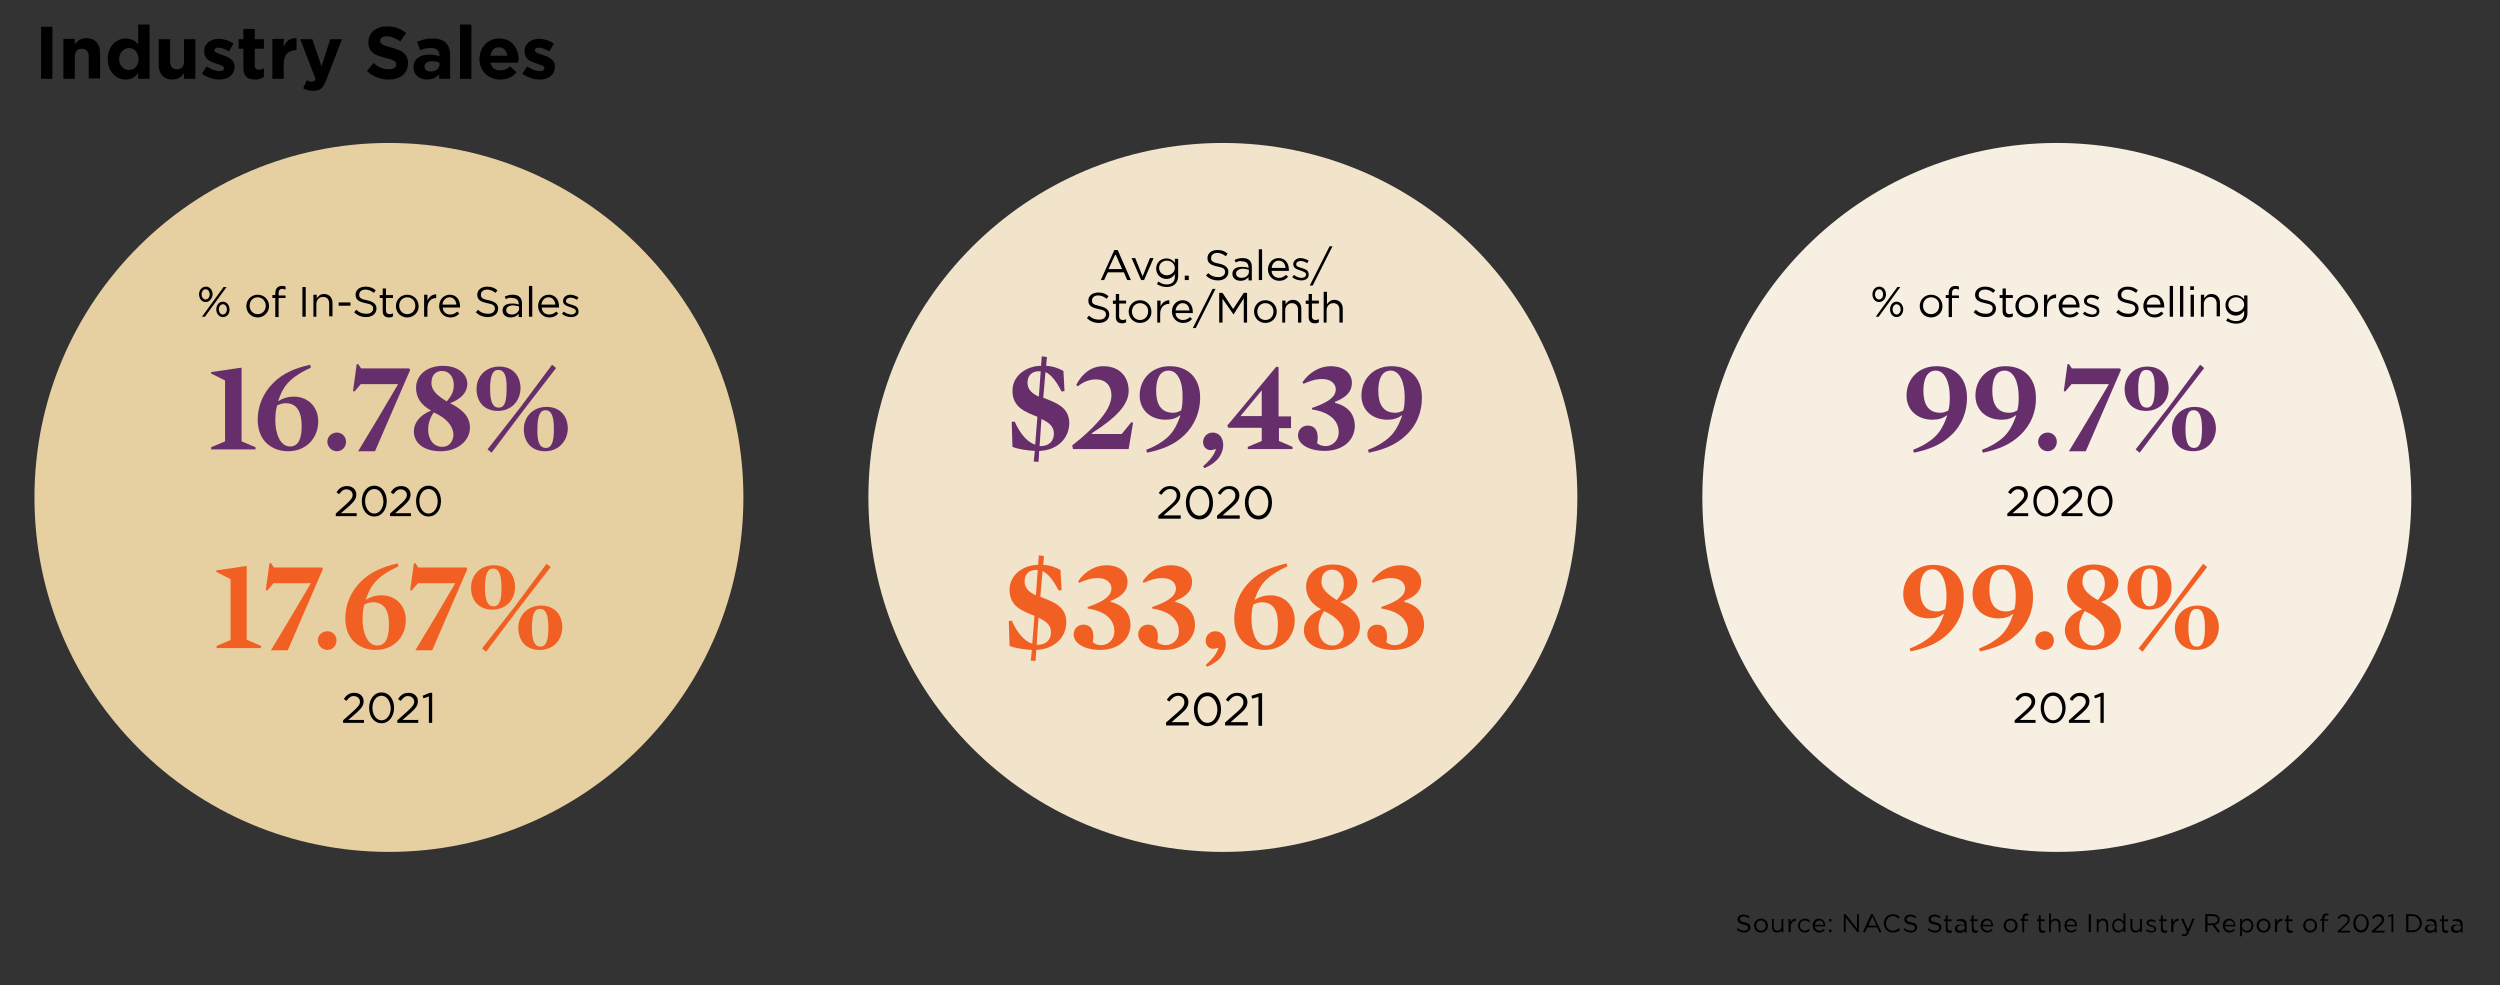 <?xml version="1.0" encoding="utf-8"?>
<!-- Generator: Adobe Illustrator 26.3.1, SVG Export Plug-In . SVG Version: 6.00 Build 0)  -->
<svg version="1.0" id="Layer_1" xmlns="http://www.w3.org/2000/svg" xmlns:xlink="http://www.w3.org/1999/xlink" x="0px" y="0px"
	 viewBox="0 0 682 268.7" enable-background="new 0 0 682 268.7" xml:space="preserve">
<rect x="0" y="0" width="682" height="268.7" fill="#333333" stroke="none"/>
<g>
	<g>
		<defs>
			<rect id="SVGID_1_" x="0.4" y="-0.3" width="681.3" height="279.3"/>
		</defs>
		<clipPath id="SVGID_00000040566208299839477570000009081540554856937384_">
			<use xlink:href="#SVGID_1_"  overflow="visible"/>
		</clipPath>
		<g clip-path="url(#SVGID_00000040566208299839477570000009081540554856937384_)">
			<defs>
				<rect id="SVGID_00000021832239809682096970000015875459173734437049_" x="0.4" y="-0.3" width="681.3" height="279.3"/>
			</defs>
			<clipPath id="SVGID_00000057118462836964353120000002719085150073878423_">
				<use xlink:href="#SVGID_00000021832239809682096970000015875459173734437049_"  overflow="visible"/>
			</clipPath>
			<g clip-path="url(#SVGID_00000057118462836964353120000002719085150073878423_)">
				<g>
					<defs>
						<rect id="SVGID_00000121991176495613099030000004520930764818563736_" x="0.4" y="-0.3" width="276.1" height="33.1"/>
					</defs>
					<clipPath id="SVGID_00000137824175019498909250000006080615146246533305_">
						<use xlink:href="#SVGID_00000121991176495613099030000004520930764818563736_"  overflow="visible"/>
					</clipPath>
					<g clip-path="url(#SVGID_00000137824175019498909250000006080615146246533305_)">
						<path d="M11.2,21.5V7.3h3.1v14.2H11.2z"/>
						<path d="M24.2,21.5v-6c0-1.5-0.7-2.2-1.9-2.2c-1.2,0-1.9,0.7-1.9,2.2v6h-3.1V10.6h3.1v1.5c0.7-0.9,1.6-1.7,3.2-1.7
							c2.3,0,3.7,1.5,3.7,4v7H24.2z"/>
						<path d="M37.7,21.5v-1.6c-0.7,1-1.8,1.8-3.4,1.8c-2.5,0-4.9-2-4.9-5.6v0c0-3.6,2.4-5.6,4.9-5.6c1.6,0,2.7,0.7,3.4,1.6V6.7h3.1
							v14.8H37.7z M37.8,16.1c0-1.8-1.2-3-2.6-3s-2.7,1.2-2.7,3v0c0,1.8,1.2,3,2.7,3S37.8,17.9,37.8,16.1L37.8,16.1z"/>
						<path d="M50.2,21.5V20c-0.7,0.9-1.6,1.7-3.2,1.7c-2.3,0-3.7-1.5-3.7-4v-7h3.1v6c0,1.5,0.7,2.2,1.9,2.2c1.2,0,1.9-0.7,1.9-2.2
							v-6h3.1v10.8H50.2z"/>
						<path d="M59.8,21.7c-1.5,0-3.2-0.5-4.7-1.6l1.3-2c1.2,0.8,2.4,1.3,3.4,1.3c0.9,0,1.3-0.3,1.3-0.8v0c0-0.7-1.1-0.9-2.2-1.3
							c-1.5-0.4-3.2-1.2-3.2-3.3v0c0-2.2,1.8-3.4,4-3.4c1.4,0,2.9,0.5,4,1.3l-1.2,2.1c-1.1-0.6-2.1-1-2.9-1c-0.7,0-1.1,0.3-1.1,0.7
							v0c0,0.6,1,0.9,2.2,1.3c1.5,0.5,3.3,1.2,3.3,3.2v0C63.9,20.6,62.1,21.7,59.8,21.7z"/>
						<path d="M69.6,21.7c-1.9,0-3.2-0.7-3.2-3.3v-5.1h-1.3v-2.6h1.3V7.9h3.1v2.8H72v2.6h-2.5v4.6c0,0.7,0.3,1.1,1,1.1
							c0.6,0,1.1-0.1,1.5-0.4V21C71.3,21.4,70.6,21.7,69.6,21.7z"/>
						<path d="M80.7,13.7c-2,0-3.3,1.2-3.3,3.8v4h-3.1V10.6h3.1v2.2c0.6-1.5,1.6-2.5,3.5-2.4v3.2H80.7z"/>
						<path d="M89,21.8c-0.8,2.2-1.7,3-3.6,3c-1.1,0-1.9-0.3-2.7-0.7l1-2.2c0.4,0.2,0.9,0.4,1.3,0.4c0.5,0,0.8-0.2,1.1-0.7
							l-4.2-10.9h3.3l2.5,7.4l2.4-7.4h3.2L89,21.8z"/>
						<path d="M106.1,21.7c-2.1,0-4.3-0.7-6-2.3l1.8-2.2c1.3,1.1,2.6,1.7,4.2,1.7c1.3,0,2-0.5,2-1.3v0c0-0.8-0.5-1.2-2.9-1.8
							c-2.9-0.7-4.7-1.5-4.7-4.3v0c0-2.6,2.1-4.3,5-4.3c2.1,0,3.8,0.6,5.3,1.8l-1.6,2.3c-1.3-0.9-2.5-1.4-3.7-1.4s-1.8,0.5-1.8,1.2
							v0c0,0.9,0.6,1.2,3.1,1.9c2.9,0.7,4.5,1.8,4.5,4.2v0C111.3,20.1,109.1,21.7,106.1,21.7z"/>
						<path d="M119.8,21.5v-1.2c-0.7,0.8-1.8,1.4-3.3,1.4c-2,0-3.7-1.2-3.7-3.3v0c0-2.4,1.8-3.5,4.4-3.5c1.1,0,1.9,0.2,2.7,0.4v-0.2
							c0-1.3-0.8-2-2.3-2c-1.2,0-2,0.2-3,0.6l-0.8-2.3c1.2-0.5,2.4-0.9,4.2-0.9c3.4,0,4.8,1.7,4.8,4.7v6.3H119.8z M119.9,17.1
							c-0.5-0.2-1.2-0.4-2-0.4c-1.3,0-2.1,0.5-2.1,1.5v0c0,0.8,0.7,1.3,1.7,1.3c1.4,0,2.4-0.8,2.4-1.9V17.1z"/>
						<path d="M125.5,21.5V6.7h3.1v14.8H125.5z"/>
						<path d="M141.3,17.1h-7.5c0.3,1.4,1.3,2.1,2.7,2.1c1,0,1.8-0.3,2.6-1.1l1.8,1.6c-1,1.3-2.5,2-4.4,2c-3.3,0-5.7-2.3-5.7-5.6v0
							c0-3.1,2.2-5.6,5.4-5.6c3.6,0,5.3,2.8,5.3,5.9v0C141.4,16.7,141.3,16.9,141.3,17.1z M136.1,12.9c-1.3,0-2.1,0.9-2.3,2.3h4.6
							C138.2,13.8,137.4,12.9,136.1,12.9z"/>
						<path d="M147.2,21.7c-1.5,0-3.2-0.5-4.7-1.6l1.3-2c1.2,0.8,2.4,1.3,3.4,1.3c0.9,0,1.3-0.3,1.3-0.8v0c0-0.7-1.1-0.9-2.2-1.3
							c-1.5-0.4-3.2-1.2-3.2-3.3v0c0-2.2,1.8-3.4,4-3.4c1.4,0,2.9,0.5,4,1.3l-1.2,2.1c-1.1-0.6-2.1-1-2.9-1c-0.7,0-1.1,0.3-1.1,0.7
							v0c0,0.6,1,0.9,2.2,1.3c1.5,0.5,3.3,1.2,3.3,3.2v0C151.3,20.6,149.5,21.7,147.2,21.7z"/>
					</g>
				</g>
			</g>
			<path clip-path="url(#SVGID_00000057118462836964353120000002719085150073878423_)" fill="#E6CFA0" d="M106.1,232.4
				c53.4,0,96.7-43.3,96.7-96.7S159.5,39,106.1,39S9.4,82.3,9.4,135.7S52.7,232.4,106.1,232.4"/>
		</g>
		<g clip-path="url(#SVGID_00000040566208299839477570000009081540554856937384_)">
			<path d="M94.5,191.2l-0.7-0.5c0.7-1.1,1.5-1.7,2.9-1.7c1.5,0,2.5,1,2.5,2.3c0,1.2-0.6,1.9-2,3.2l-2.2,1.9h4.3v0.8h-5.7v-0.7
				l2.9-2.6c1.2-1.1,1.7-1.7,1.7-2.5c0-0.9-0.8-1.5-1.6-1.5C95.8,189.8,95.2,190.3,94.5,191.2z"/>
			<path d="M104.1,197.3c-2.1,0-3.4-1.9-3.4-4.2c0-2.3,1.3-4.2,3.4-4.2c2.1,0,3.4,1.9,3.4,4.2S106.1,197.3,104.1,197.3z
				 M104.1,189.8c-1.5,0-2.5,1.5-2.5,3.3s1,3.4,2.5,3.4s2.5-1.6,2.5-3.3C106.5,191.4,105.6,189.8,104.1,189.8z"/>
			<path d="M109.3,191.2l-0.7-0.5c0.7-1.1,1.5-1.7,2.9-1.7c1.5,0,2.5,1,2.5,2.3c0,1.2-0.6,1.9-2,3.2l-2.2,1.9h4.3v0.8h-5.7v-0.7
				l2.9-2.6c1.2-1.1,1.7-1.7,1.7-2.5c0-0.9-0.8-1.5-1.6-1.5C110.6,189.8,110,190.3,109.3,191.2z"/>
			<path d="M117.2,189h0.7v8.2h-0.9V190l-1.5,0.5l-0.2-0.7L117.2,189z"/>
		</g>
		<g clip-path="url(#SVGID_00000040566208299839477570000009081540554856937384_)">
			<path fill="#F15F23" d="M71.2,176.2v0.6H59.1v-0.6l3.8-1.6v-16.6L59,156v-0.4l8.2-1.2l0.1,0.1v20L71.2,176.2z"/>
			<path fill="#F15F23" d="M74.7,159l-1.8,2.1l-0.4-0.1l1-7.3l0.4-0.1l0.8,1.2h13.1l0.3,0.4l-9.6,22.2h-4.6l5.3-8.8l5.6-9.5H74.7z"
				/>
			<path fill="#F15F23" d="M89.3,177.3c-1.4,0-2.6-1.2-2.6-2.6c0-1.4,1.2-2.5,2.6-2.5s2.5,1.1,2.5,2.5
				C91.8,176.2,90.7,177.3,89.3,177.3z"/>
			<path fill="#F15F23" d="M102.5,177.3c-4.3,0-8.3-2.7-8.3-8.6c0-3.6,1.4-7.3,4.4-10.2c2.7-2.6,5.9-3.9,9.9-4.8l0.2,0.8
				c-2.2,1-4.1,2.1-5.6,3.5c-1.7,1.6-2.5,3.2-3.3,5.5l0.1,0.1c1.2-0.8,2.6-1.2,4.1-1.2c4.4,0,6.7,3.3,6.7,6.6
				C110.8,173.6,107.5,177.3,102.5,177.3z M101.8,164.3c-0.9,0-1.5,0.2-2.4,0.6c-0.3,0.9-0.5,2.5-0.5,4c0,3.8,1.4,7.2,4,7.2
				c2.3,0,3.2-2.1,3.2-5.5C106.2,167,105.1,164.3,101.8,164.3z"/>
			<path fill="#F15F23" d="M114.1,159l-1.8,2.1l-0.4-0.1l1-7.3l0.4-0.1l0.8,1.2h13.1l0.3,0.4l-9.6,22.2h-4.6l5.3-8.8l5.6-9.5H114.1z
				"/>
			<path fill="#F15F23" d="M134.3,166.3c-3.7,0-5.8-2.5-5.8-6c0-3.3,2.4-6.1,6.2-6.1c3.7,0,5.8,2.5,5.8,6
				C140.5,163.6,138.1,166.3,134.3,166.3z M140.4,165.5l8.7-11.7l1.1,0.9l-8.8,11.4l-8.8,11.7l-1.1-0.9L140.4,165.5z M134.5,155.1
				c-1.5,0-2.2,1.6-2.2,5.2c0,3.6,0.8,5.1,2.3,5.1c1.7,0,2.2-1.6,2.2-5.2C136.8,156.7,136.1,155.1,134.5,155.1z M147.2,177.3
				c-3.7,0-5.8-2.5-5.8-6c0-3.3,2.4-6.1,6.2-6.1c3.7,0,5.8,2.5,5.8,6C153.3,174.6,151,177.3,147.2,177.3z M147.4,176.4
				c1.6,0,2.2-1.6,2.2-5.2c0-3.5-0.7-5.1-2.3-5.1c-1.5,0-2.2,1.6-2.2,5.2C145.1,174.9,145.9,176.4,147.4,176.4z"/>
		</g>
		<g clip-path="url(#SVGID_00000040566208299839477570000009081540554856937384_)">
			<path d="M92.5,134.8l-0.7-0.5c0.7-1.1,1.5-1.7,2.9-1.7c1.5,0,2.5,1,2.5,2.3c0,1.2-0.6,1.9-2,3.2l-2.2,1.9h4.3v0.8h-5.7v-0.7
				l2.9-2.6c1.2-1.1,1.7-1.7,1.7-2.5c0-0.9-0.8-1.5-1.6-1.5C93.8,133.4,93.2,133.9,92.5,134.8z"/>
			<path d="M102.1,140.9c-2.1,0-3.4-1.9-3.4-4.2c0-2.3,1.3-4.2,3.4-4.2c2.1,0,3.4,1.9,3.4,4.2S104.2,140.9,102.1,140.9z
				 M102.1,133.4c-1.5,0-2.5,1.5-2.5,3.3s1,3.4,2.5,3.4s2.5-1.6,2.5-3.3C104.5,134.9,103.6,133.4,102.1,133.4z"/>
			<path d="M107.3,134.8l-0.7-0.5c0.7-1.1,1.5-1.7,2.9-1.7c1.5,0,2.5,1,2.5,2.3c0,1.2-0.6,1.9-2,3.2l-2.2,1.9h4.3v0.8h-5.7v-0.7
				l2.9-2.6c1.2-1.1,1.7-1.7,1.7-2.5c0-0.9-0.8-1.5-1.6-1.5C108.6,133.4,108,133.9,107.3,134.8z"/>
			<path d="M116.9,140.9c-2.1,0-3.4-1.9-3.4-4.2c0-2.3,1.3-4.2,3.4-4.2c2.1,0,3.4,1.9,3.4,4.2S119,140.9,116.9,140.9z M116.9,133.4
				c-1.5,0-2.5,1.5-2.5,3.3s1,3.4,2.5,3.4s2.5-1.6,2.5-3.3C119.4,134.9,118.4,133.4,116.9,133.4z"/>
		</g>
		<g clip-path="url(#SVGID_00000040566208299839477570000009081540554856937384_)">
			<path fill="#662F6C" d="M69.7,122v0.6H57.6V122l3.8-1.6v-16.6l-3.8-1.9v-0.4l8.2-1.2l0.1,0.1v20L69.7,122z"/>
			<path fill="#662F6C" d="M78.6,123.1c-4.3,0-8.3-2.7-8.3-8.6c0-3.6,1.4-7.3,4.4-10.2c2.7-2.6,5.9-3.9,9.9-4.8l0.2,0.8
				c-2.2,1-4.1,2.1-5.6,3.5c-1.7,1.6-2.5,3.2-3.3,5.5l0.1,0.1c1.2-0.8,2.6-1.2,4.1-1.2c4.4,0,6.7,3.3,6.7,6.6
				C86.9,119.4,83.6,123.1,78.6,123.1z M78,110c-0.9,0-1.5,0.2-2.4,0.6c-0.3,0.9-0.5,2.5-0.5,4c0,3.8,1.4,7.2,4,7.2
				c2.3,0,3.2-2.1,3.2-5.5C82.3,112.7,81.2,110,78,110z"/>
			<path fill="#662F6C" d="M91.9,123.1c-1.4,0-2.6-1.2-2.6-2.6c0-1.4,1.2-2.5,2.6-2.5c1.4,0,2.5,1.1,2.5,2.5
				C94.4,122,93.3,123.1,91.9,123.1z"/>
			<path fill="#662F6C" d="M98.5,104.7l-1.8,2.1l-0.4-0.1l1-7.3l0.4-0.1l0.8,1.2h13.1l0.3,0.4l-9.6,22.2h-4.6l5.3-8.8l5.6-9.5H98.5z
				"/>
			<path fill="#662F6C" d="M122.8,110c3.6,1.8,5.4,3.8,5.4,6.7c0,3.3-3.1,6.4-8,6.4c-4.8,0-7.3-2.4-7.3-5.4c0-2.4,1.7-4.5,4.7-5.7
				c-2.7-1.5-4.1-3.5-4.1-6.2c0-3.5,3-6,7.3-6c4.5,0,6.7,2.5,6.7,5C127.4,107,126,108.7,122.8,110z M118.3,112.5
				c-0.9,1.4-1.5,2.9-1.5,4.7c0,2.6,1.4,4.7,3.9,4.7c1.8,0,3-1.5,3-3.4C123.6,116.5,122.2,114.2,118.3,112.5z M121.9,109.5
				c1.3-1.6,1.9-2.7,1.9-4.5c0-2.1-1.2-3.8-3.2-3.8c-1.7,0-2.9,1.1-2.9,3.2C117.6,106.4,119.3,108,121.9,109.5z"/>
			<path fill="#662F6C" d="M135.8,112.1c-3.7,0-5.8-2.5-5.8-6c0-3.3,2.4-6.1,6.2-6.1c3.7,0,5.8,2.5,5.8,6
				C141.9,109.3,139.6,112.1,135.8,112.1z M141.9,111.2l8.7-11.7l1.1,0.9l-8.8,11.4l-8.8,11.7l-1.1-0.9L141.9,111.2z M135.9,100.9
				c-1.5,0-2.2,1.6-2.2,5.2c0,3.6,0.8,5.1,2.3,5.1c1.7,0,2.2-1.6,2.2-5.2C138.3,102.4,137.5,100.9,135.9,100.9z M148.7,123.1
				c-3.7,0-5.8-2.5-5.8-6c0-3.3,2.4-6.1,6.2-6.1c3.7,0,5.8,2.5,5.8,6C154.8,120.3,152.4,123.1,148.7,123.1z M148.9,122.2
				c1.6,0,2.2-1.6,2.2-5.2c0-3.5-0.7-5.1-2.3-5.1c-1.5,0-2.2,1.6-2.2,5.2C146.5,120.7,147.3,122.2,148.9,122.2z"/>
		</g>
		<g clip-path="url(#SVGID_00000040566208299839477570000009081540554856937384_)">
			<path d="M56.1,82.4c-1.1,0-1.8-1-1.8-2.1c0-1.1,0.7-2.1,1.9-2.1c1.1,0,1.8,1,1.8,2.1C57.9,81.4,57.2,82.4,56.1,82.4z M56.1,78.9
				c-0.6,0-1.1,0.6-1.1,1.4c0,0.8,0.5,1.4,1.1,1.4c0.6,0,1.1-0.6,1.1-1.4C57.2,79.5,56.7,78.9,56.1,78.9z M55.9,86.4h-0.8l5.9-8.1
				h0.8L55.9,86.4z M60.8,86.5c-1.1,0-1.8-1-1.8-2.1c0-1.1,0.7-2.1,1.8-2.1s1.8,1,1.8,2.1C62.7,85.5,62,86.5,60.8,86.5z M60.8,83
				c-0.6,0-1.1,0.6-1.1,1.4c0,0.8,0.5,1.4,1.1,1.4c0.6,0,1.1-0.6,1.1-1.4C61.9,83.6,61.4,83,60.8,83z"/>
			<path d="M70.3,86.6c-1.8,0-3.1-1.4-3.1-3.1s1.3-3.1,3.1-3.1c1.8,0,3.1,1.4,3.1,3.1C73.4,85.1,72.1,86.6,70.3,86.6z M70.3,81.1
				c-1.3,0-2.2,1-2.2,2.3c0,1.3,0.9,2.3,2.2,2.3c1.3,0,2.2-1,2.2-2.3C72.5,82.1,71.5,81.1,70.3,81.1z"/>
			<path d="M77.9,80.5v0.8H76v5.2h-0.9v-5.2h-0.8v-0.8h0.8v-0.5c0-1.3,0.7-2,1.8-2c0.4,0,0.7,0,1,0.2v0.8c-0.3-0.1-0.6-0.2-0.9-0.2
				c-0.7,0-1,0.4-1,1.3v0.5H77.9z"/>
			<path d="M83.4,78.3v8.1h-0.9v-8.1H83.4z"/>
			<path d="M86.4,86.4h-0.9v-6h0.9v1c0.4-0.6,1-1.2,2-1.2c1.4,0,2.3,1,2.3,2.4v3.7h-0.9v-3.5c0-1.1-0.6-1.8-1.7-1.8
				c-1,0-1.8,0.8-1.8,1.9V86.4z"/>
			<path d="M92.4,83.4v-0.9h3.2v0.9H92.4z"/>
			<path d="M100.1,81.9c1.8,0.4,2.6,1.1,2.6,2.3c0,1.4-1.2,2.3-2.8,2.3c-1.3,0-2.3-0.4-3.3-1.3l0.6-0.7c0.8,0.8,1.7,1.1,2.8,1.1
				c1.1,0,1.8-0.6,1.8-1.4c0-0.8-0.4-1.2-2.1-1.5c-1.9-0.4-2.7-1-2.7-2.3c0-1.3,1.1-2.2,2.7-2.2c1.2,0,2,0.3,2.8,1l-0.5,0.7
				c-0.8-0.6-1.5-0.9-2.3-0.9c-1.1,0-1.7,0.6-1.7,1.3C97.9,81.1,98.3,81.6,100.1,81.9z"/>
			<path d="M105.3,84.7c0,0.7,0.4,1,1,1c0.3,0,0.6-0.1,0.9-0.2v0.8c-0.3,0.2-0.6,0.3-1.1,0.3c-1,0-1.7-0.5-1.7-1.7v-3.6h-0.8v-0.8
				h0.8v-1.8h0.9v1.8h1.9v0.8h-1.9V84.7z"/>
			<path d="M111.1,86.6c-1.8,0-3.1-1.4-3.1-3.1s1.3-3.1,3.1-3.1c1.8,0,3.1,1.4,3.1,3.1C114.3,85.1,112.9,86.6,111.1,86.6z
				 M111.1,81.1c-1.3,0-2.2,1-2.2,2.3c0,1.3,0.9,2.3,2.2,2.3c1.3,0,2.2-1,2.2-2.3C113.3,82.1,112.4,81.1,111.1,81.1z"/>
			<path d="M116.6,86.4h-0.9v-6h0.9V82c0.4-1,1.3-1.7,2.4-1.7v1H119c-1.3,0-2.4,0.9-2.4,2.7V86.4z"/>
			<path d="M122.8,85.8c0.8,0,1.4-0.3,1.9-0.8l0.6,0.5c-0.6,0.7-1.3,1.1-2.5,1.1c-1.6,0-3-1.3-3-3.1c0-1.7,1.2-3.1,2.9-3.1
				c1.8,0,2.8,1.4,2.8,3.2c0,0.1,0,0.2,0,0.3h-4.7C120.8,85.1,121.7,85.8,122.8,85.8z M124.5,83.1c-0.1-1.1-0.7-2-1.9-2
				c-1,0-1.8,0.9-1.9,2H124.5z"/>
			<path d="M133.3,81.9c1.8,0.4,2.6,1.1,2.6,2.3c0,1.4-1.2,2.3-2.8,2.3c-1.3,0-2.3-0.4-3.3-1.3l0.6-0.7c0.8,0.8,1.7,1.1,2.8,1.1
				c1.1,0,1.8-0.6,1.8-1.4c0-0.8-0.4-1.2-2.1-1.5c-1.9-0.4-2.7-1-2.7-2.3c0-1.3,1.1-2.2,2.7-2.2c1.2,0,2,0.3,2.8,1l-0.5,0.7
				c-0.8-0.6-1.5-0.9-2.3-0.9c-1.1,0-1.7,0.6-1.7,1.3C131.1,81.1,131.5,81.6,133.3,81.9z"/>
			<path d="M138,81.6l-0.3-0.7c0.7-0.3,1.3-0.5,2.2-0.5c1.6,0,2.5,0.8,2.5,2.4v3.7h-0.9v-0.9c-0.4,0.5-1.1,1-2.2,1
				c-1.1,0-2.2-0.6-2.2-1.9c0-1.3,1-1.9,2.6-1.9c0.8,0,1.3,0.1,1.8,0.3v-0.2c0-1.1-0.7-1.6-1.8-1.6C139.1,81.1,138.5,81.3,138,81.6z
				 M138.1,84.6c0,0.8,0.7,1.2,1.5,1.2c1.1,0,2-0.7,2-1.6v-0.6c-0.4-0.1-1-0.3-1.8-0.3C138.7,83.4,138.1,83.9,138.1,84.6z"/>
			<path d="M144.3,86.4V78h0.9v8.4H144.3z"/>
			<path d="M149.8,85.8c0.8,0,1.4-0.3,1.9-0.8l0.6,0.5c-0.6,0.7-1.3,1.1-2.5,1.1c-1.6,0-3-1.3-3-3.1c0-1.7,1.2-3.1,2.9-3.1
				c1.8,0,2.8,1.4,2.8,3.2c0,0.1,0,0.2,0,0.3h-4.7C147.8,85.1,148.7,85.8,149.8,85.8z M151.5,83.1c-0.1-1.1-0.7-2-1.9-2
				c-1,0-1.8,0.9-1.9,2H151.5z"/>
			<path d="M155.8,86.5c-0.9,0-1.8-0.3-2.5-0.9l0.5-0.6c0.6,0.5,1.4,0.8,2.1,0.8c0.7,0,1.2-0.4,1.2-0.9v0c0-0.6-0.7-0.8-1.5-1.1
				c-0.9-0.3-2-0.6-2-1.7v0c0-1,0.9-1.7,2-1.7c0.7,0,1.5,0.3,2.2,0.7l-0.4,0.7c-0.6-0.4-1.2-0.6-1.8-0.6c-0.7,0-1.2,0.4-1.2,0.9v0
				c0,0.6,0.7,0.8,1.5,1c0.9,0.3,1.9,0.6,1.9,1.7v0C158,85.9,157,86.5,155.8,86.5z"/>
		</g>
		<g clip-path="url(#SVGID_00000040566208299839477570000009081540554856937384_)">
			<defs>
				<rect id="SVGID_00000013880103556675049540000001115106965497683085_" x="0.4" y="-0.3" width="681.3" height="279.3"/>
			</defs>
			<clipPath id="SVGID_00000130621738780900112490000008814629655077724293_">
				<use xlink:href="#SVGID_00000013880103556675049540000001115106965497683085_"  overflow="visible"/>
			</clipPath>
			<path clip-path="url(#SVGID_00000130621738780900112490000008814629655077724293_)" fill="#F1E4CB" d="M333.6,232.4
				c53.4,0,96.7-43.3,96.7-96.7S387,39,333.6,39s-96.7,43.3-96.7,96.7S280.2,232.4,333.6,232.4"/>
		</g>
		<g clip-path="url(#SVGID_00000040566208299839477570000009081540554856937384_)">
			<path d="M319,191.4l-0.7-0.5c0.8-1.2,1.6-1.9,3.2-1.9c1.6,0,2.7,1.1,2.7,2.5c0,1.3-0.7,2.1-2.2,3.4l-2.4,2.1h4.7v0.9h-6.2v-0.8
				l3.2-2.8c1.4-1.2,1.8-1.9,1.8-2.8c0-1-0.8-1.7-1.8-1.7C320.4,189.9,319.7,190.4,319,191.4z"/>
			<path d="M329.4,198.1c-2.3,0-3.7-2.1-3.7-4.6c0-2.5,1.5-4.6,3.7-4.6c2.3,0,3.7,2.1,3.7,4.6C333.1,196,331.7,198.1,329.4,198.1z
				 M329.4,189.9c-1.7,0-2.7,1.7-2.7,3.6c0,2,1.1,3.7,2.7,3.7s2.7-1.7,2.7-3.6S331,189.9,329.4,189.9z"/>
			<path d="M335.1,191.4l-0.7-0.5c0.8-1.2,1.6-1.9,3.2-1.9c1.6,0,2.7,1.1,2.7,2.5c0,1.3-0.7,2.1-2.2,3.4l-2.4,2.1h4.7v0.9h-6.2v-0.8
				l3.2-2.8c1.4-1.2,1.8-1.9,1.8-2.8c0-1-0.8-1.7-1.8-1.7C336.5,189.9,335.8,190.4,335.1,191.4z"/>
			<path d="M343.6,189.1h0.7v8.9h-1v-7.9l-1.7,0.5l-0.2-0.8L343.6,189.1z"/>
		</g>
		<g clip-path="url(#SVGID_00000040566208299839477570000009081540554856937384_)">
			<path fill="#F15F23" d="M282.7,177.3l-0.2,3l-1.3-0.1c0,0,0.3-2.9,0.3-2.9c-2.1-0.1-4.7-0.5-6.1-1.1l-0.2-6.8l0.8-0.1
				c1.7,3.8,3.7,5.7,5.6,6.3c0,0,0.6-7.6,0.6-7.6c-3.2-1.3-6.8-2.5-6.8-7.1c0-4.2,3.9-6.8,7.8-6.8l0.2-2.6l1.4,0.2
				c0,0-0.2,2.4-0.2,2.4c1.9,0.1,3.5,0.7,4.7,1.4l0.3,5.5l-0.8,0.1c-1.4-2.7-2.8-4.6-4.4-5.3l-0.6,7c3.2,1.3,7.1,2.4,7.1,7
				C290.8,174.2,287.3,177.1,282.7,177.3z M279.5,158.6c0,1.9,1.3,3,3.1,3.8c0,0,0.5-6.9,0.5-6.9
				C280.9,155.3,279.5,156.5,279.5,158.6z M283.3,168.5l-0.5,7.4c2.6,0.1,3.9-1.4,3.9-3.4C286.7,170.4,285.2,169.4,283.3,168.5z"/>
			<path fill="#F15F23" d="M300.2,177.3c-4.5,0-7.3-1.9-7.3-4.2c0-1.7,1.3-2.7,2.6-2.7c2.6,0,3.1,2.4,2.6,4.8
				c0.6,0.5,1.4,0.8,2.3,0.8c1.9,0,3.6-1.5,3.6-3.8s-1.4-5.3-7.3-6.2v-0.4c5-1.7,6.5-3.3,6.5-5.1c0-1.4-1.2-2.8-3.7-2.8
				c-1.8,0-3.3,0.5-5.1,1.3l-0.3-0.4c1.8-2.7,4.7-4.4,7.7-4.4c3.9,0,5.8,2.2,5.8,4.5c0,2.2-1.2,3.9-4.6,5.2v0.3c4,1,5.4,3.6,5.4,6.3
				C308.3,174.8,304.6,177.3,300.2,177.3z"/>
			<path fill="#F15F23" d="M317.8,177.3c-4.5,0-7.3-1.9-7.3-4.2c0-1.7,1.3-2.7,2.6-2.7c2.6,0,3.1,2.4,2.6,4.8
				c0.6,0.5,1.4,0.8,2.3,0.8c1.9,0,3.6-1.5,3.6-3.8s-1.4-5.3-7.3-6.2v-0.4c5-1.7,6.5-3.3,6.5-5.1c0-1.4-1.2-2.8-3.7-2.8
				c-1.8,0-3.3,0.5-5.1,1.3l-0.3-0.4c1.8-2.7,4.7-4.4,7.7-4.4c3.9,0,5.8,2.2,5.8,4.5c0,2.2-1.2,3.9-4.6,5.2v0.3c4,1,5.4,3.6,5.4,6.3
				C325.9,174.8,322.1,177.3,317.8,177.3z"/>
			<path fill="#F15F23" d="M329.3,181.9l-0.4-0.5c2.3-2,3.1-3.4,3.5-4.6l-0.1-0.1l-0.7,0.2c-0.2,0-0.4,0.1-0.6,0.1
				c-1.2,0-2.1-0.9-2.1-2.2c0-1.4,1.1-2.6,2.6-2.6c1.8,0,2.9,1.4,2.9,3.5C334.3,177.9,333.2,180.2,329.3,181.9z"/>
			<path fill="#F15F23" d="M345,177.3c-4.3,0-8.3-2.7-8.3-8.6c0-3.6,1.4-7.3,4.4-10.2c2.7-2.6,5.9-3.9,9.9-4.8l0.2,0.8
				c-2.2,1-4.1,2.1-5.6,3.5c-1.7,1.6-2.5,3.2-3.3,5.5l0.1,0.1c1.2-0.8,2.6-1.2,4.1-1.2c4.4,0,6.7,3.3,6.7,6.6
				C353.3,173.6,350,177.3,345,177.3z M344.3,164.3c-0.9,0-1.5,0.2-2.4,0.6c-0.3,0.9-0.5,2.5-0.5,4c0,3.8,1.4,7.2,4,7.2
				c2.3,0,3.2-2.1,3.2-5.5C348.7,167,347.6,164.3,344.3,164.3z"/>
			<path fill="#F15F23" d="M365.6,164.2c3.6,1.8,5.4,3.8,5.4,6.7c0,3.3-3.1,6.4-8,6.4c-4.8,0-7.3-2.4-7.3-5.4c0-2.4,1.7-4.5,4.7-5.7
				c-2.7-1.5-4.1-3.5-4.1-6.2c0-3.5,3-6,7.3-6c4.5,0,6.7,2.5,6.7,5C370.2,161.3,368.9,162.9,365.6,164.2z M361.2,166.7
				c-0.9,1.4-1.5,2.9-1.5,4.7c0,2.6,1.4,4.7,3.9,4.7c1.8,0,3-1.5,3-3.4C366.5,170.7,365,168.4,361.2,166.7z M364.7,163.7
				c1.3-1.6,1.9-2.7,1.9-4.5c0-2.1-1.2-3.8-3.2-3.8c-1.7,0-2.9,1.1-2.9,3.2C360.4,160.6,362.2,162.2,364.7,163.7z"/>
			<path fill="#F15F23" d="M380.3,177.3c-4.5,0-7.3-1.9-7.3-4.2c0-1.7,1.3-2.7,2.6-2.7c2.6,0,3.1,2.4,2.6,4.8
				c0.6,0.5,1.4,0.8,2.3,0.8c1.9,0,3.6-1.5,3.6-3.8s-1.4-5.3-7.3-6.2v-0.4c5-1.7,6.5-3.3,6.5-5.1c0-1.4-1.2-2.8-3.7-2.8
				c-1.8,0-3.3,0.5-5.1,1.3l-0.3-0.4c1.8-2.7,4.7-4.4,7.7-4.4c3.9,0,5.8,2.2,5.8,4.5c0,2.2-1.2,3.9-4.6,5.2v0.3c4,1,5.4,3.6,5.4,6.3
				C388.4,174.8,384.7,177.3,380.3,177.3z"/>
		</g>
		<g clip-path="url(#SVGID_00000040566208299839477570000009081540554856937384_)">
			<path d="M316.8,135l-0.7-0.5c0.8-1.2,1.6-1.9,3.2-1.9c1.6,0,2.7,1.1,2.7,2.5c0,1.3-0.7,2.1-2.2,3.4l-2.4,2.1h4.7v0.9H316v-0.8
				l3.2-2.8c1.4-1.2,1.8-1.9,1.8-2.8c0-1-0.8-1.7-1.8-1.7C318.2,133.4,317.6,134,316.8,135z"/>
			<path d="M327.2,141.7c-2.3,0-3.7-2.1-3.7-4.6c0-2.5,1.5-4.6,3.7-4.6c2.3,0,3.7,2.1,3.7,4.6C331,139.6,329.5,141.7,327.2,141.7z
				 M327.2,133.4c-1.7,0-2.7,1.7-2.7,3.6c0,2,1.1,3.7,2.7,3.7s2.7-1.7,2.7-3.6S328.9,133.4,327.2,133.4z"/>
			<path d="M332.9,135l-0.7-0.5c0.8-1.2,1.6-1.9,3.2-1.9c1.6,0,2.7,1.1,2.7,2.5c0,1.3-0.7,2.1-2.2,3.4l-2.4,2.1h4.7v0.9H332v-0.8
				l3.2-2.8c1.4-1.2,1.8-1.9,1.8-2.8c0-1-0.8-1.7-1.8-1.7C334.3,133.4,333.6,134,332.9,135z"/>
			<path d="M343.3,141.7c-2.3,0-3.7-2.1-3.7-4.6c0-2.5,1.5-4.6,3.7-4.6c2.3,0,3.7,2.1,3.7,4.6C347,139.6,345.6,141.7,343.3,141.7z
				 M343.3,133.4c-1.7,0-2.7,1.7-2.7,3.6c0,2,1.1,3.7,2.7,3.7c1.7,0,2.7-1.7,2.7-3.6S345,133.4,343.3,133.4z"/>
		</g>
		<g clip-path="url(#SVGID_00000040566208299839477570000009081540554856937384_)">
			<path fill="#662F6C" d="M283.5,123l-0.2,3l-1.3-0.1c0,0,0.3-2.9,0.3-2.9c-2.1-0.1-4.7-0.5-6.1-1.1l-0.2-6.8l0.8-0.1
				c1.7,3.8,3.7,5.7,5.6,6.3c0,0,0.6-7.6,0.6-7.6c-3.2-1.3-6.8-2.5-6.8-7.1c0-4.2,3.9-6.8,7.8-6.8l0.2-2.6l1.4,0.2
				c0,0-0.2,2.4-0.2,2.4c1.9,0.1,3.5,0.7,4.7,1.4l0.3,5.5l-0.8,0.1c-1.4-2.7-2.8-4.6-4.4-5.3l-0.6,7c3.2,1.3,7.1,2.4,7.1,7
				C291.6,119.9,288.1,122.9,283.5,123z M280.3,104.4c0,1.9,1.3,3,3.1,3.8c0,0,0.5-6.9,0.5-6.9C281.7,101.1,280.3,102.3,280.3,104.4
				z M284.1,114.3l-0.5,7.4c2.6,0.1,3.9-1.4,3.9-3.4C287.5,116.2,286,115.2,284.1,114.3z"/>
			<path fill="#662F6C" d="M299,103.5c-1.9,0-3.5,0.7-5,1.9l-0.4-0.4c1.6-3.1,4.1-5.1,7.4-5.1c4.7,0,6.9,3.2,6.9,6.7
				c0,3.6-3,7.1-10.1,11.6l0.1,0.2h8.1l2.6-3.2l0.5,0.1l-1.2,7.2h-15.2l-0.2-1c3.1-2.4,5.3-4.5,6.9-6.3c2.5-2.7,3.8-5.2,3.8-7.3
				C303.2,105.2,301.6,103.5,299,103.5z"/>
			<path fill="#662F6C" d="M323.1,118.7c-2.7,2.6-5.9,3.9-10.2,4.8l-0.2-0.8c2.6-1,4.5-2.2,5.9-3.5c1.7-1.6,2.6-3.6,3.4-5.8
				l-0.1-0.1c-1,0.8-2.3,1.2-3.9,1.2c-4.1,0-7.1-2.6-7.1-6.6c0-4.4,3.2-8,8.2-8c4.9,0,8.3,3.1,8.3,8.6
				C327.4,112.2,326,115.9,323.1,118.7z M318.8,101.1c-2.3,0-3.4,2.1-3.4,5.5c0,3.6,1.3,6,4.6,6c0.9,0,1.3-0.2,2.2-0.6
				c0.3-0.9,0.4-2.2,0.4-3.7C322.7,104.2,321.3,101.1,318.8,101.1z"/>
			<path fill="#662F6C" d="M328.6,127.7l-0.4-0.5c2.3-2,3.1-3.4,3.5-4.6l-0.1-0.1l-0.7,0.2c-0.2,0-0.4,0.1-0.6,0.1
				c-1.2,0-2.1-0.9-2.1-2.2c0-1.4,1.1-2.6,2.6-2.6c1.8,0,2.9,1.4,2.9,3.5C333.6,123.6,332.5,126,328.6,127.7z"/>
			<path fill="#662F6C" d="M348.9,116.7v3.6l3.7,1.6v0.6h-12.2v-0.6l3.8-1.6v-3.6h-9.1l-0.3-0.6l13.4-16.1l0.6,0.2v13.4h3.4v3.2
				H348.9z M344.2,106.5L344.2,106.5l-5.8,7h5.8V106.5z"/>
			<path fill="#662F6C" d="M361.4,123c-4.5,0-7.3-1.9-7.3-4.2c0-1.7,1.3-2.7,2.6-2.7c2.6,0,3.1,2.4,2.6,4.8c0.6,0.5,1.4,0.8,2.3,0.8
				c1.9,0,3.6-1.5,3.6-3.8s-1.4-5.3-7.3-6.2v-0.4c5-1.7,6.5-3.3,6.5-5.1c0-1.4-1.2-2.8-3.7-2.8c-1.8,0-3.3,0.5-5.1,1.3l-0.3-0.4
				c1.8-2.7,4.7-4.4,7.7-4.4c3.9,0,5.8,2.2,5.8,4.5c0,2.2-1.2,3.9-4.6,5.2v0.3c4,1,5.4,3.6,5.4,6.3C369.5,120.6,365.8,123,361.4,123
				z"/>
			<path fill="#662F6C" d="M383.6,118.7c-2.7,2.6-5.9,3.9-10.2,4.8l-0.2-0.8c2.6-1,4.5-2.2,5.9-3.5c1.7-1.6,2.6-3.6,3.4-5.8
				l-0.1-0.1c-1,0.8-2.3,1.2-3.9,1.2c-4.1,0-7.1-2.6-7.1-6.6c0-4.4,3.2-8,8.2-8c4.9,0,8.3,3.1,8.3,8.6
				C387.9,112.2,386.6,115.9,383.6,118.7z M379.4,101.1c-2.3,0-3.4,2.1-3.4,5.5c0,3.6,1.3,6,4.6,6c0.9,0,1.3-0.2,2.2-0.6
				c0.3-0.9,0.4-2.2,0.4-3.7C383.2,104.2,381.8,101.1,379.4,101.1z"/>
		</g>
		<g clip-path="url(#SVGID_00000040566208299839477570000009081540554856937384_)">
			<path d="M308.5,76.4h-1l-0.9-2.1h-4.4l-1,2.1h-0.9l3.7-8.2h0.9L308.5,76.4z M304.3,69.3l-1.9,4.1h3.7L304.3,69.3z"/>
			<path d="M313.7,70.4h1l-2.6,6h-0.8l-2.6-6h1l2,5L313.7,70.4z"/>
			<path d="M318.3,78.3c-1,0-1.9-0.3-2.7-0.8l0.4-0.7c0.7,0.5,1.4,0.8,2.3,0.8c1.3,0,2.2-0.7,2.2-2.1v-0.7c-0.5,0.7-1.2,1.3-2.3,1.3
				c-1.4,0-2.8-1.1-2.8-2.8c0-1.8,1.4-2.8,2.8-2.8c1.1,0,1.9,0.6,2.3,1.2v-1.1h0.9v4.9C321.3,77.3,320.1,78.3,318.3,78.3z
				 M318.3,71.1c-1.1,0-2.1,0.8-2.1,2c0,1.2,1,2,2.1,2c1.1,0,2.2-0.8,2.2-2C320.5,71.9,319.4,71.1,318.3,71.1z"/>
			<path d="M323.2,76.4v-1.2h1.1v1.2H323.2z"/>
			<path d="M332.5,71.9c1.8,0.4,2.6,1.1,2.6,2.3c0,1.4-1.2,2.3-2.8,2.3c-1.3,0-2.3-0.4-3.3-1.3l0.6-0.7c0.8,0.8,1.7,1.1,2.8,1.1
				c1.1,0,1.8-0.6,1.8-1.4c0-0.8-0.4-1.2-2.1-1.5c-1.9-0.4-2.7-1-2.7-2.3c0-1.3,1.1-2.2,2.7-2.2c1.2,0,2,0.3,2.8,1l-0.5,0.7
				c-0.8-0.6-1.5-0.9-2.3-0.9c-1.1,0-1.7,0.6-1.7,1.3C330.3,71.1,330.7,71.6,332.5,71.9z"/>
			<path d="M337.1,71.6l-0.3-0.7c0.7-0.3,1.3-0.5,2.2-0.5c1.6,0,2.5,0.8,2.5,2.4v3.7h-0.9v-0.9c-0.4,0.5-1.1,1-2.2,1
				c-1.1,0-2.2-0.6-2.2-1.9c0-1.3,1-1.9,2.6-1.9c0.8,0,1.3,0.1,1.8,0.3v-0.2c0-1.1-0.7-1.6-1.8-1.6
				C338.2,71.1,337.7,71.3,337.1,71.6z M337.2,74.6c0,0.8,0.7,1.2,1.5,1.2c1.1,0,2-0.7,2-1.6v-0.6c-0.4-0.1-1-0.3-1.8-0.3
				C337.9,73.4,337.2,73.9,337.2,74.6z"/>
			<path d="M343.4,76.4V68h0.9v8.4H343.4z"/>
			<path d="M348.9,75.8c0.8,0,1.4-0.3,1.9-0.8l0.6,0.5c-0.6,0.7-1.3,1.1-2.5,1.1c-1.6,0-3-1.3-3-3.1c0-1.7,1.2-3.1,2.9-3.1
				c1.8,0,2.8,1.4,2.8,3.2c0,0.1,0,0.2,0,0.3h-4.7C346.9,75.1,347.9,75.8,348.9,75.8z M350.7,73.1c-0.1-1.1-0.7-2-1.9-2
				c-1,0-1.8,0.9-1.9,2H350.7z"/>
			<path d="M355,76.5c-0.9,0-1.8-0.3-2.5-0.9L353,75c0.6,0.5,1.4,0.8,2.1,0.8c0.7,0,1.2-0.4,1.2-0.9v0c0-0.6-0.7-0.8-1.5-1.1
				c-0.9-0.3-2-0.6-2-1.7v0c0-1,0.9-1.7,2-1.7c0.7,0,1.5,0.3,2.2,0.7l-0.4,0.7c-0.6-0.4-1.2-0.6-1.8-0.6c-0.7,0-1.2,0.4-1.2,0.9v0
				c0,0.6,0.7,0.8,1.5,1c0.9,0.3,1.9,0.6,1.9,1.7v0C357.1,75.9,356.2,76.5,355,76.5z"/>
			<path d="M363.5,67.2l-5.4,10.7h-0.8l5.4-10.7H363.5z"/>
		</g>
		<g clip-path="url(#SVGID_00000040566208299839477570000009081540554856937384_)">
			<path d="M300,83.5c1.8,0.4,2.6,1.1,2.6,2.3c0,1.4-1.2,2.3-2.8,2.3c-1.3,0-2.3-0.4-3.3-1.3l0.6-0.7c0.8,0.8,1.7,1.1,2.8,1.1
				c1.1,0,1.8-0.6,1.8-1.4c0-0.8-0.4-1.2-2.1-1.5c-1.9-0.4-2.7-1-2.7-2.3c0-1.3,1.1-2.2,2.7-2.2c1.2,0,2,0.3,2.8,1l-0.5,0.7
				c-0.8-0.6-1.5-0.9-2.3-0.9c-1.1,0-1.7,0.6-1.7,1.3C297.8,82.7,298.2,83.1,300,83.5z"/>
			<path d="M305.3,86.3c0,0.7,0.4,1,1,1c0.3,0,0.6-0.1,0.9-0.2v0.8c-0.3,0.2-0.6,0.3-1.1,0.3c-1,0-1.7-0.5-1.7-1.7v-3.6h-0.8V82h0.8
				v-1.8h0.9V82h1.9v0.8h-1.9V86.3z"/>
			<path d="M311,88.1c-1.8,0-3.1-1.4-3.1-3.1s1.3-3.1,3.1-3.1c1.8,0,3.1,1.4,3.1,3.1C314.2,86.7,312.8,88.1,311,88.1z M311,82.7
				c-1.3,0-2.2,1-2.2,2.3c0,1.3,0.9,2.3,2.2,2.3c1.3,0,2.2-1,2.2-2.3C313.3,83.7,312.3,82.7,311,82.7z"/>
			<path d="M316.6,88h-0.9v-6h0.9v1.6c0.4-1,1.3-1.7,2.4-1.7v1h-0.1c-1.3,0-2.4,0.9-2.4,2.7V88z"/>
			<path d="M322.7,87.3c0.8,0,1.4-0.3,1.9-0.8l0.6,0.5c-0.6,0.7-1.3,1.1-2.5,1.1c-1.6,0-3-1.3-3-3.1c0-1.7,1.2-3.1,2.9-3.1
				c1.8,0,2.8,1.4,2.8,3.2c0,0.1,0,0.2,0,0.3h-4.7C320.7,86.6,321.7,87.3,322.7,87.3z M324.5,84.7c-0.1-1.1-0.7-2-1.9-2
				c-1,0-1.8,0.9-1.9,2H324.5z"/>
			<path d="M331.6,78.8l-5.4,10.7h-0.8l5.4-10.7H331.6z"/>
			<path d="M336.5,85.8L336.5,85.8l-3-4.3V88h-0.9v-8.1h0.9l2.9,4.4l2.9-4.4h0.9V88h-0.9v-6.6L336.5,85.8z"/>
			<path d="M345.2,88.1c-1.8,0-3.1-1.4-3.1-3.1s1.3-3.1,3.1-3.1c1.8,0,3.1,1.4,3.1,3.1C348.3,86.7,347,88.1,345.2,88.1z M345.2,82.7
				c-1.3,0-2.2,1-2.2,2.3c0,1.3,0.9,2.3,2.2,2.3c1.3,0,2.2-1,2.2-2.3C347.4,83.7,346.5,82.7,345.2,82.7z"/>
			<path d="M350.7,88h-0.9v-6h0.9v1c0.4-0.6,1-1.2,2-1.2c1.4,0,2.3,1,2.3,2.4V88h-0.9v-3.5c0-1.1-0.6-1.8-1.7-1.8
				c-1,0-1.8,0.8-1.8,1.9V88z"/>
			<path d="M357.9,86.3c0,0.7,0.4,1,1,1c0.3,0,0.6-0.1,0.9-0.2v0.8c-0.3,0.2-0.6,0.3-1.1,0.3c-1,0-1.7-0.5-1.7-1.7v-3.6h-0.8V82h0.8
				v-1.8h0.9V82h1.9v0.8h-1.9V86.3z"/>
			<path d="M362,88h-0.9v-8.4h0.9V83c0.4-0.6,1-1.2,2-1.2c1.4,0,2.3,1,2.3,2.4V88h-0.9v-3.5c0-1.1-0.6-1.8-1.7-1.8
				c-1,0-1.8,0.8-1.8,1.9V88z"/>
		</g>
		<g clip-path="url(#SVGID_00000040566208299839477570000009081540554856937384_)">
			<defs>
				<rect id="SVGID_00000139279845526065689530000002798873905458879621_" x="0.4" y="-0.3" width="681.3" height="279.3"/>
			</defs>
			<clipPath id="SVGID_00000010312051480359355330000013845311539538617022_">
				<use xlink:href="#SVGID_00000139279845526065689530000002798873905458879621_"  overflow="visible"/>
			</clipPath>
			<path clip-path="url(#SVGID_00000010312051480359355330000013845311539538617022_)" fill="#F6EFE2" d="M561.1,232.4
				c53.4,0,96.7-43.3,96.7-96.7S614.5,39,561.1,39s-96.7,43.3-96.7,96.7S507.7,232.4,561.1,232.4"/>
		</g>
		<g clip-path="url(#SVGID_00000040566208299839477570000009081540554856937384_)">
			<path d="M550.5,191.2l-0.7-0.5c0.7-1.1,1.5-1.7,2.9-1.7c1.5,0,2.5,1,2.5,2.3c0,1.2-0.6,1.9-2,3.2l-2.2,1.9h4.3v0.8h-5.7v-0.7
				l2.9-2.6c1.2-1.1,1.7-1.7,1.7-2.5c0-0.9-0.8-1.5-1.6-1.5C551.8,189.8,551.2,190.3,550.5,191.2z"/>
			<path d="M560.1,197.3c-2.1,0-3.4-1.9-3.4-4.2c0-2.3,1.3-4.2,3.4-4.2c2.1,0,3.4,1.9,3.4,4.2S562.1,197.3,560.1,197.3z
				 M560.1,189.8c-1.5,0-2.5,1.5-2.5,3.3s1,3.4,2.5,3.4c1.5,0,2.5-1.6,2.5-3.3C562.5,191.4,561.6,189.8,560.1,189.8z"/>
			<path d="M565.3,191.2l-0.7-0.5c0.7-1.1,1.5-1.7,2.9-1.7c1.5,0,2.5,1,2.5,2.3c0,1.2-0.6,1.9-2,3.2l-2.2,1.9h4.3v0.8h-5.7v-0.7
				l2.9-2.6c1.2-1.1,1.7-1.7,1.7-2.5c0-0.9-0.8-1.5-1.6-1.5C566.6,189.8,566,190.3,565.3,191.2z"/>
			<path d="M573.2,189h0.7v8.2h-0.9V190l-1.5,0.5l-0.2-0.7L573.2,189z"/>
		</g>
		<g clip-path="url(#SVGID_00000040566208299839477570000009081540554856937384_)">
			<path fill="#F15F23" d="M531.4,172.9c-2.7,2.6-5.9,3.9-10.2,4.8l-0.2-0.8c2.6-1,4.5-2.2,5.9-3.5c1.7-1.6,2.6-3.6,3.4-5.8
				l-0.1-0.1c-1,0.8-2.3,1.2-3.9,1.2c-4.1,0-7.1-2.6-7.1-6.6c0-4.4,3.2-8,8.2-8c4.9,0,8.3,3.1,8.3,8.6
				C535.8,166.4,534.4,170.1,531.4,172.9z M527.2,155.3c-2.3,0-3.4,2.1-3.4,5.5c0,3.6,1.3,6,4.6,6c0.9,0,1.3-0.2,2.2-0.6
				c0.3-0.9,0.4-2.2,0.4-3.7C531,158.5,529.6,155.3,527.2,155.3z"/>
			<path fill="#F15F23" d="M550.3,172.9c-2.7,2.6-5.9,3.9-10.2,4.8l-0.2-0.8c2.6-1,4.5-2.2,5.9-3.5c1.7-1.6,2.6-3.6,3.4-5.8
				l-0.1-0.1c-1,0.8-2.3,1.2-3.9,1.2c-4.1,0-7.1-2.6-7.1-6.6c0-4.4,3.2-8,8.2-8c4.9,0,8.3,3.1,8.3,8.6
				C554.7,166.4,553.3,170.1,550.3,172.9z M546.1,155.3c-2.3,0-3.4,2.1-3.4,5.5c0,3.6,1.3,6,4.6,6c0.9,0,1.3-0.2,2.2-0.6
				c0.3-0.9,0.4-2.2,0.4-3.7C549.9,158.5,548.5,155.3,546.1,155.3z"/>
			<path fill="#F15F23" d="M557.8,177.3c-1.4,0-2.6-1.2-2.6-2.6c0-1.4,1.2-2.5,2.6-2.5c1.4,0,2.5,1.1,2.5,2.5
				C560.3,176.2,559.2,177.3,557.8,177.3z"/>
			<path fill="#F15F23" d="M573.2,164.2c3.6,1.8,5.4,3.8,5.4,6.7c0,3.3-3.1,6.4-8,6.4c-4.8,0-7.3-2.4-7.3-5.4c0-2.4,1.7-4.5,4.7-5.7
				c-2.7-1.5-4.1-3.5-4.1-6.2c0-3.5,3-6,7.3-6c4.5,0,6.7,2.5,6.7,5C577.8,161.3,576.4,162.9,573.2,164.2z M568.7,166.7
				c-0.9,1.4-1.5,2.9-1.5,4.7c0,2.6,1.4,4.7,3.9,4.7c1.8,0,3-1.5,3-3.4C574.1,170.7,572.6,168.4,568.7,166.7z M572.3,163.7
				c1.3-1.6,1.9-2.7,1.9-4.5c0-2.1-1.2-3.8-3.2-3.8c-1.7,0-2.9,1.1-2.9,3.2C568,160.6,569.7,162.3,572.3,163.7z"/>
			<path fill="#F15F23" d="M586.2,166.3c-3.7,0-5.8-2.5-5.8-6c0-3.3,2.4-6.1,6.2-6.1c3.7,0,5.8,2.5,5.8,6
				C592.4,163.6,590,166.3,586.2,166.3z M592.3,165.5l8.7-11.7l1.1,0.9l-8.8,11.4l-8.8,11.7l-1.1-0.9L592.3,165.5z M586.3,155.1
				c-1.5,0-2.2,1.6-2.2,5.2c0,3.6,0.8,5.1,2.3,5.1c1.7,0,2.2-1.6,2.2-5.2C588.7,156.7,588,155.1,586.3,155.1z M599.1,177.3
				c-3.7,0-5.8-2.5-5.8-6c0-3.3,2.4-6.1,6.2-6.1c3.7,0,5.8,2.5,5.8,6C605.2,174.6,602.9,177.3,599.1,177.3z M599.3,176.4
				c1.6,0,2.2-1.6,2.2-5.2c0-3.5-0.7-5.1-2.3-5.1c-1.5,0-2.2,1.6-2.2,5.2C597,174.9,597.7,176.4,599.3,176.4z"/>
		</g>
		<g clip-path="url(#SVGID_00000040566208299839477570000009081540554856937384_)">
			<path d="M548.5,134.8l-0.7-0.5c0.7-1.1,1.5-1.7,2.9-1.7c1.5,0,2.5,1,2.5,2.3c0,1.2-0.6,1.9-2,3.2l-2.2,1.9h4.3v0.8h-5.7v-0.7
				l2.9-2.6c1.2-1.1,1.7-1.7,1.7-2.5c0-0.9-0.8-1.5-1.6-1.5C549.8,133.4,549.2,133.9,548.5,134.8z"/>
			<path d="M558.1,140.9c-2.1,0-3.4-1.9-3.4-4.2c0-2.3,1.3-4.2,3.4-4.2c2.1,0,3.4,1.9,3.4,4.2S560.1,140.9,558.1,140.9z
				 M558.1,133.4c-1.5,0-2.5,1.5-2.5,3.3s1,3.4,2.5,3.4c1.5,0,2.5-1.6,2.5-3.3C560.5,134.9,559.6,133.4,558.1,133.4z"/>
			<path d="M563.3,134.8l-0.7-0.5c0.7-1.1,1.5-1.7,2.9-1.7c1.5,0,2.5,1,2.5,2.3c0,1.2-0.6,1.9-2,3.2l-2.2,1.9h4.3v0.8h-5.7v-0.7
				l2.9-2.6c1.2-1.1,1.7-1.7,1.7-2.5c0-0.9-0.8-1.5-1.6-1.5C564.6,133.4,564,133.9,563.3,134.8z"/>
			<path d="M572.9,140.9c-2.1,0-3.4-1.9-3.4-4.2c0-2.3,1.3-4.2,3.4-4.2c2.1,0,3.4,1.9,3.4,4.2S575,140.9,572.9,140.9z M572.9,133.4
				c-1.5,0-2.5,1.5-2.5,3.3s1,3.4,2.5,3.4c1.5,0,2.5-1.6,2.5-3.3C575.3,134.9,574.4,133.4,572.9,133.4z"/>
		</g>
		<g clip-path="url(#SVGID_00000040566208299839477570000009081540554856937384_)">
			<path fill="#662F6C" d="M532.3,118.7c-2.7,2.6-5.9,3.9-10.2,4.8l-0.2-0.8c2.6-1,4.5-2.2,5.9-3.5c1.7-1.6,2.6-3.6,3.4-5.8
				l-0.1-0.1c-1,0.8-2.3,1.2-3.9,1.2c-4.1,0-7.1-2.6-7.1-6.6c0-4.4,3.2-8,8.2-8c4.9,0,8.3,3.1,8.3,8.6
				C536.6,112.2,535.3,115.9,532.3,118.7z M528.1,101.1c-2.3,0-3.4,2.1-3.4,5.5c0,3.6,1.3,6,4.6,6c0.9,0,1.3-0.2,2.2-0.6
				c0.3-0.9,0.4-2.2,0.4-3.7C531.9,104.2,530.5,101.1,528.1,101.1z"/>
			<path fill="#662F6C" d="M551.1,118.7c-2.7,2.6-5.9,3.9-10.2,4.8l-0.2-0.8c2.6-1,4.5-2.2,5.9-3.5c1.7-1.6,2.6-3.6,3.4-5.8
				l-0.1-0.1c-1,0.8-2.3,1.2-3.9,1.2c-4.1,0-7.1-2.6-7.1-6.6c0-4.4,3.2-8,8.2-8c4.9,0,8.3,3.1,8.3,8.6
				C555.5,112.2,554.1,115.9,551.1,118.7z M546.9,101.1c-2.3,0-3.4,2.1-3.4,5.5c0,3.6,1.3,6,4.6,6c0.9,0,1.3-0.2,2.2-0.6
				c0.3-0.9,0.4-2.2,0.4-3.7C550.7,104.2,549.3,101.1,546.9,101.1z"/>
			<path fill="#662F6C" d="M558.6,123.1c-1.4,0-2.6-1.2-2.6-2.6c0-1.4,1.2-2.5,2.6-2.5c1.4,0,2.5,1.1,2.5,2.5
				C561.1,122,560,123.1,558.6,123.1z"/>
			<path fill="#662F6C" d="M565.2,104.7l-1.8,2.1l-0.4-0.1l1-7.3l0.4-0.1l0.8,1.2h13.1l0.3,0.4l-9.6,22.2h-4.6l5.3-8.8l5.6-9.5
				H565.2z"/>
			<path fill="#662F6C" d="M585.4,112.1c-3.7,0-5.8-2.5-5.8-6c0-3.3,2.4-6.1,6.2-6.1c3.7,0,5.8,2.5,5.8,6
				C591.6,109.3,589.2,112.1,585.4,112.1z M591.5,111.2l8.7-11.7l1.1,0.9l-8.8,11.4l-8.8,11.7l-1.1-0.9L591.5,111.2z M585.5,100.9
				c-1.5,0-2.2,1.6-2.2,5.2c0,3.6,0.8,5.1,2.3,5.1c1.7,0,2.2-1.6,2.2-5.2C587.9,102.4,587.2,100.9,585.5,100.9z M598.3,123.1
				c-3.7,0-5.8-2.5-5.8-6c0-3.3,2.4-6.1,6.2-6.1c3.7,0,5.8,2.5,5.8,6C604.4,120.3,602.1,123.1,598.3,123.1z M598.5,122.2
				c1.6,0,2.2-1.6,2.2-5.2c0-3.5-0.7-5.1-2.3-5.1c-1.5,0-2.2,1.6-2.2,5.2C596.2,120.7,597,122.2,598.5,122.2z"/>
		</g>
		<g clip-path="url(#SVGID_00000040566208299839477570000009081540554856937384_)">
			<path d="M512.6,82.4c-1.1,0-1.8-1-1.8-2.1c0-1.1,0.7-2.1,1.9-2.1c1.1,0,1.8,1,1.8,2.1C514.5,81.4,513.7,82.4,512.6,82.4z
				 M512.6,78.9c-0.6,0-1.1,0.6-1.1,1.4c0,0.8,0.5,1.4,1.1,1.4c0.6,0,1.1-0.6,1.1-1.4C513.7,79.5,513.2,78.9,512.6,78.9z
				 M512.5,86.4h-0.8l5.9-8.1h0.8L512.5,86.4z M517.4,86.5c-1.1,0-1.8-1-1.8-2.1c0-1.1,0.7-2.1,1.8-2.1c1.1,0,1.8,1,1.8,2.1
				C519.2,85.5,518.5,86.5,517.4,86.5z M517.4,83c-0.6,0-1.1,0.6-1.1,1.4c0,0.8,0.5,1.4,1.1,1.4c0.6,0,1.1-0.6,1.1-1.4
				C518.5,83.6,518,83,517.4,83z"/>
			<path d="M526.8,86.6c-1.8,0-3.1-1.4-3.1-3.1s1.3-3.1,3.1-3.1c1.8,0,3.1,1.4,3.1,3.1C530,85.1,528.6,86.6,526.8,86.6z M526.8,81.1
				c-1.3,0-2.2,1-2.2,2.3c0,1.3,0.9,2.3,2.2,2.3c1.3,0,2.2-1,2.2-2.3C529.1,82.1,528.1,81.1,526.8,81.1z"/>
			<path d="M534.4,80.5v0.8h-1.9v5.2h-0.9v-5.2h-0.8v-0.8h0.8v-0.5c0-1.3,0.7-2,1.8-2c0.4,0,0.7,0,1,0.2v0.8
				c-0.3-0.1-0.6-0.2-0.9-0.2c-0.7,0-1,0.4-1,1.3v0.5H534.4z"/>
			<path d="M541.9,81.9c1.8,0.4,2.6,1.1,2.6,2.3c0,1.4-1.2,2.3-2.8,2.3c-1.3,0-2.3-0.4-3.3-1.3l0.6-0.7c0.8,0.8,1.7,1.1,2.8,1.1
				c1.1,0,1.8-0.6,1.8-1.4c0-0.8-0.4-1.2-2.1-1.5c-1.9-0.4-2.7-1-2.7-2.3c0-1.3,1.1-2.2,2.7-2.2c1.2,0,2,0.3,2.8,1l-0.5,0.7
				c-0.8-0.6-1.5-0.9-2.3-0.9c-1.1,0-1.7,0.6-1.7,1.3C539.7,81.1,540.1,81.6,541.9,81.9z"/>
			<path d="M547.2,84.7c0,0.7,0.4,1,1,1c0.3,0,0.6-0.1,0.9-0.2v0.8c-0.3,0.2-0.6,0.3-1.1,0.3c-1,0-1.7-0.5-1.7-1.7v-3.6h-0.8v-0.8
				h0.8v-1.8h0.9v1.8h1.9v0.8h-1.9V84.7z"/>
			<path d="M552.9,86.6c-1.8,0-3.1-1.4-3.1-3.1s1.3-3.1,3.1-3.1c1.8,0,3.1,1.4,3.1,3.1C556.1,85.1,554.7,86.6,552.9,86.6z
				 M552.9,81.1c-1.3,0-2.2,1-2.2,2.3c0,1.3,0.9,2.3,2.2,2.3c1.3,0,2.2-1,2.2-2.3C555.2,82.1,554.2,81.1,552.9,81.1z"/>
			<path d="M558.5,86.4h-0.9v-6h0.9V82c0.4-1,1.3-1.7,2.4-1.7v1h-0.1c-1.3,0-2.4,0.9-2.4,2.7V86.4z"/>
			<path d="M564.6,85.8c0.8,0,1.4-0.3,1.9-0.8l0.6,0.5c-0.6,0.7-1.3,1.1-2.5,1.1c-1.6,0-3-1.3-3-3.1c0-1.7,1.2-3.1,2.9-3.1
				c1.8,0,2.8,1.4,2.8,3.2c0,0.1,0,0.2,0,0.3h-4.7C562.6,85.1,563.6,85.8,564.6,85.8z M566.4,83.1c-0.1-1.1-0.7-2-1.9-2
				c-1,0-1.8,0.9-1.9,2H566.4z"/>
			<path d="M570.7,86.5c-0.9,0-1.8-0.3-2.5-0.9l0.5-0.6c0.6,0.5,1.4,0.8,2.1,0.8c0.7,0,1.2-0.4,1.2-0.9v0c0-0.6-0.7-0.8-1.5-1.1
				c-0.9-0.3-2-0.6-2-1.7v0c0-1,0.9-1.7,2-1.7c0.7,0,1.5,0.3,2.2,0.7l-0.4,0.7c-0.6-0.4-1.2-0.6-1.8-0.6c-0.7,0-1.2,0.4-1.2,0.9v0
				c0,0.6,0.7,0.8,1.5,1c0.9,0.3,1.9,0.6,1.9,1.7v0C572.8,85.9,571.9,86.5,570.7,86.5z"/>
			<path d="M580.8,81.9c1.8,0.4,2.6,1.1,2.6,2.3c0,1.4-1.2,2.3-2.8,2.3c-1.3,0-2.3-0.4-3.3-1.3l0.6-0.7c0.8,0.8,1.7,1.1,2.8,1.1
				c1.1,0,1.8-0.6,1.8-1.4c0-0.8-0.4-1.2-2.1-1.5c-1.9-0.4-2.7-1-2.7-2.3c0-1.3,1.1-2.2,2.7-2.2c1.2,0,2,0.3,2.8,1l-0.5,0.7
				c-0.8-0.6-1.5-0.9-2.3-0.9c-1.1,0-1.7,0.6-1.7,1.3C578.6,81.1,579,81.6,580.8,81.9z"/>
			<path d="M587.7,85.8c0.8,0,1.4-0.3,1.9-0.8l0.6,0.5c-0.6,0.7-1.3,1.1-2.5,1.1c-1.6,0-3-1.3-3-3.1c0-1.7,1.2-3.1,2.9-3.1
				c1.8,0,2.8,1.4,2.8,3.2c0,0.1,0,0.2,0,0.3h-4.7C585.7,85.1,586.6,85.8,587.7,85.8z M589.4,83.1c-0.1-1.1-0.7-2-1.9-2
				c-1,0-1.8,0.9-1.9,2H589.4z"/>
			<path d="M591.9,86.4V78h0.9v8.4H591.9z"/>
			<path d="M594.7,86.4V78h0.9v8.4H594.7z"/>
			<path d="M597.5,79.1v-1h1v1H597.5z M597.6,86.4v-6h0.9v6H597.6z"/>
			<path d="M601.3,86.4h-0.9v-6h0.9v1c0.4-0.6,1-1.2,2-1.2c1.4,0,2.3,1,2.3,2.4v3.7h-0.9v-3.5c0-1.1-0.6-1.8-1.7-1.8
				c-1,0-1.8,0.8-1.8,1.9V86.4z"/>
			<path d="M610,88.3c-1,0-1.9-0.3-2.7-0.8l0.4-0.7c0.7,0.5,1.4,0.8,2.3,0.8c1.3,0,2.2-0.7,2.2-2.1v-0.7c-0.5,0.7-1.2,1.3-2.3,1.3
				c-1.4,0-2.8-1.1-2.8-2.8c0-1.8,1.4-2.8,2.8-2.8c1.1,0,1.9,0.6,2.3,1.2v-1.1h0.9v4.9C613.1,87.3,611.9,88.3,610,88.3z M610,81.1
				c-1.1,0-2.1,0.8-2.1,2c0,1.2,1,2,2.1,2c1.1,0,2.2-0.8,2.2-2C612.2,81.9,611.2,81.1,610,81.1z"/>
		</g>
		<g clip-path="url(#SVGID_00000040566208299839477570000009081540554856937384_)">
			<path d="M475.9,251.6c1.1,0.2,1.6,0.6,1.6,1.4c0,0.8-0.7,1.4-1.7,1.4c-0.8,0-1.4-0.3-2-0.8l0.3-0.4c0.5,0.5,1,0.7,1.7,0.7
				c0.7,0,1.1-0.3,1.1-0.8c0-0.5-0.2-0.7-1.3-0.9c-1.1-0.2-1.6-0.6-1.6-1.4c0-0.8,0.7-1.3,1.6-1.3c0.7,0,1.2,0.2,1.7,0.6l-0.3,0.4
				c-0.5-0.4-0.9-0.5-1.4-0.5c-0.6,0-1,0.4-1,0.8C474.6,251.1,474.8,251.4,475.9,251.6z"/>
			<path d="M480.4,254.4c-1.1,0-1.9-0.9-1.9-1.9s0.8-1.9,1.9-1.9c1.1,0,1.9,0.9,1.9,1.9C482.3,253.5,481.5,254.4,480.4,254.4z
				 M480.4,251.1c-0.8,0-1.3,0.6-1.3,1.4c0,0.8,0.6,1.4,1.3,1.4c0.8,0,1.3-0.6,1.3-1.4C481.7,251.7,481.1,251.1,480.4,251.1z"/>
			<path d="M486,250.7h0.5v3.6H486v-0.6c-0.2,0.4-0.6,0.7-1.2,0.7c-0.9,0-1.4-0.6-1.4-1.5v-2.2h0.5v2.1c0,0.7,0.4,1.1,1,1.1
				c0.6,0,1.1-0.5,1.1-1.1V250.7z"/>
			<path d="M488.4,254.3h-0.5v-3.6h0.5v0.9c0.3-0.6,0.8-1,1.5-1v0.6h0c-0.8,0-1.4,0.6-1.4,1.7V254.3z"/>
			<path d="M492.4,254.4c-1.1,0-1.9-0.9-1.9-1.9c0-1,0.8-1.9,1.9-1.9c0.7,0,1.1,0.3,1.4,0.6l-0.4,0.4c-0.3-0.3-0.6-0.5-1.1-0.5
				c-0.7,0-1.3,0.6-1.3,1.4c0,0.8,0.6,1.4,1.3,1.4c0.5,0,0.8-0.2,1.1-0.5l0.3,0.3C493.5,254.1,493.1,254.4,492.4,254.4z"/>
			<path d="M496.4,253.9c0.5,0,0.8-0.2,1.1-0.5l0.3,0.3c-0.4,0.4-0.8,0.7-1.5,0.7c-1,0-1.8-0.8-1.8-1.9c0-1.1,0.7-1.9,1.7-1.9
				c1.1,0,1.7,0.9,1.7,1.9c0,0,0,0.1,0,0.2h-2.9C495.2,253.5,495.8,253.9,496.4,253.9z M497.5,252.3c-0.1-0.7-0.4-1.2-1.2-1.2
				c-0.6,0-1.1,0.5-1.2,1.2H497.5z"/>
			<path d="M499,251.4v-0.7h0.6v0.7H499z M499,254.3v-0.7h0.6v0.7H499z"/>
			<path d="M506.6,249.4h0.5v4.9h-0.4l-3.2-4v4H503v-4.9h0.5l3.1,3.9V249.4z"/>
			<path d="M513.3,254.3h-0.6l-0.6-1.3h-2.7l-0.6,1.3h-0.6l2.2-4.9h0.5L513.3,254.3z M510.8,250l-1.1,2.5h2.2L510.8,250z"/>
			<path d="M516.4,254.4c-1.4,0-2.5-1.1-2.5-2.5c0-1.4,1-2.5,2.5-2.5c0.9,0,1.4,0.3,1.9,0.8l-0.4,0.4c-0.4-0.4-0.9-0.7-1.5-0.7
				c-1.1,0-1.9,0.9-1.9,2s0.8,2,1.9,2c0.7,0,1.1-0.3,1.6-0.7l0.4,0.4C517.9,254.1,517.3,254.4,516.4,254.4z"/>
			<path d="M521.4,251.6c1.1,0.2,1.6,0.6,1.6,1.4c0,0.8-0.7,1.4-1.7,1.4c-0.8,0-1.4-0.3-2-0.8l0.3-0.4c0.5,0.5,1,0.7,1.7,0.7
				c0.7,0,1.1-0.3,1.1-0.8c0-0.5-0.2-0.7-1.3-0.9c-1.1-0.2-1.6-0.6-1.6-1.4c0-0.8,0.7-1.3,1.6-1.3c0.7,0,1.2,0.2,1.7,0.6l-0.3,0.4
				c-0.5-0.4-0.9-0.5-1.4-0.5c-0.6,0-1,0.4-1,0.8C520.1,251.1,520.3,251.4,521.4,251.6z"/>
			<path d="M528,251.6c1.1,0.2,1.6,0.6,1.6,1.4c0,0.8-0.7,1.4-1.7,1.4c-0.8,0-1.4-0.3-2-0.8l0.3-0.4c0.5,0.5,1,0.7,1.7,0.7
				c0.7,0,1.1-0.3,1.1-0.8c0-0.5-0.2-0.7-1.3-0.9c-1.1-0.2-1.6-0.6-1.6-1.4c0-0.8,0.7-1.3,1.6-1.3c0.7,0,1.2,0.2,1.7,0.6l-0.3,0.4
				c-0.5-0.4-0.9-0.5-1.4-0.5c-0.6,0-1,0.4-1,0.8C526.7,251.1,526.9,251.4,528,251.6z"/>
			<path d="M531.4,253.3c0,0.4,0.2,0.6,0.6,0.6c0.2,0,0.3,0,0.5-0.1v0.5c-0.2,0.1-0.4,0.2-0.7,0.2c-0.6,0-1-0.3-1-1v-2.2h-0.5v-0.5
				h0.5v-1.1h0.5v1.1h1.1v0.5h-1.1V253.3z"/>
			<path d="M533.9,251.4l-0.2-0.4c0.4-0.2,0.8-0.3,1.3-0.3c1,0,1.5,0.5,1.5,1.5v2.2H536v-0.5c-0.3,0.3-0.7,0.6-1.3,0.6
				c-0.7,0-1.4-0.4-1.4-1.1c0-0.8,0.6-1.2,1.5-1.2c0.5,0,0.8,0.1,1.1,0.2v-0.1c0-0.7-0.4-1-1.1-1
				C534.5,251.1,534.2,251.2,533.9,251.4z M533.9,253.2c0,0.5,0.4,0.7,0.9,0.7c0.7,0,1.2-0.4,1.2-1v-0.3c-0.3-0.1-0.6-0.2-1.1-0.2
				C534.3,252.5,533.9,252.8,533.9,253.2z"/>
			<path d="M538.5,253.3c0,0.4,0.2,0.6,0.6,0.6c0.2,0,0.3,0,0.5-0.1v0.5c-0.2,0.1-0.4,0.2-0.7,0.2c-0.6,0-1-0.3-1-1v-2.2h-0.5v-0.5
				h0.5v-1.1h0.5v1.1h1.1v0.5h-1.1V253.3z"/>
			<path d="M542.2,253.9c0.5,0,0.8-0.2,1.1-0.5l0.3,0.3c-0.4,0.4-0.8,0.7-1.5,0.7c-1,0-1.8-0.8-1.8-1.9c0-1.1,0.7-1.9,1.7-1.9
				c1.1,0,1.7,0.9,1.7,1.9c0,0,0,0.1,0,0.2h-2.9C541,253.5,541.6,253.9,542.2,253.9z M543.3,252.3c-0.1-0.7-0.4-1.2-1.2-1.2
				c-0.6,0-1.1,0.5-1.2,1.2H543.3z"/>
			<path d="M548.5,254.4c-1.1,0-1.9-0.9-1.9-1.9s0.8-1.9,1.9-1.9c1.1,0,1.9,0.9,1.9,1.9C550.4,253.5,549.6,254.4,548.5,254.4z
				 M548.5,251.1c-0.8,0-1.3,0.6-1.3,1.4c0,0.8,0.6,1.4,1.3,1.4c0.8,0,1.3-0.6,1.3-1.4C549.8,251.7,549.3,251.1,548.5,251.1z"/>
			<path d="M553.3,250.7v0.5h-1.1v3.1h-0.5v-3.1h-0.5v-0.5h0.5v-0.3c0-0.8,0.4-1.2,1.1-1.2c0.3,0,0.4,0,0.6,0.1v0.5
				c-0.2-0.1-0.3-0.1-0.5-0.1c-0.4,0-0.6,0.3-0.6,0.8v0.3H553.3z"/>
			<path d="M556.8,253.3c0,0.4,0.2,0.6,0.6,0.6c0.2,0,0.3,0,0.5-0.1v0.5c-0.2,0.1-0.4,0.2-0.7,0.2c-0.6,0-1-0.3-1-1v-2.2h-0.5v-0.5
				h0.5v-1.1h0.5v1.1h1.1v0.5h-1.1V253.3z"/>
			<path d="M559.5,254.3H559v-5.1h0.5v2.1c0.2-0.4,0.6-0.7,1.2-0.7c0.9,0,1.4,0.6,1.4,1.5v2.2h-0.5v-2.1c0-0.7-0.4-1.1-1-1.1
				c-0.6,0-1.1,0.5-1.1,1.1V254.3z"/>
			<path d="M565.1,253.9c0.5,0,0.8-0.2,1.1-0.5l0.3,0.3c-0.4,0.4-0.8,0.7-1.5,0.7c-1,0-1.8-0.8-1.8-1.9c0-1.1,0.7-1.9,1.7-1.9
				c1.1,0,1.7,0.9,1.7,1.9c0,0,0,0.1,0,0.2h-2.9C563.9,253.5,564.4,253.9,565.1,253.9z M566.1,252.3c-0.1-0.7-0.4-1.2-1.2-1.2
				c-0.6,0-1.1,0.5-1.2,1.2H566.1z"/>
			<path d="M570.4,249.4v4.9h-0.6v-4.9H570.4z"/>
			<path d="M572.5,254.3h-0.5v-3.6h0.5v0.6c0.2-0.4,0.6-0.7,1.2-0.7c0.9,0,1.4,0.6,1.4,1.5v2.2h-0.5v-2.1c0-0.7-0.4-1.1-1-1.1
				c-0.6,0-1.1,0.5-1.1,1.1V254.3z"/>
			<path d="M579.3,254.3v-0.7c-0.3,0.4-0.7,0.8-1.4,0.8c-0.9,0-1.7-0.7-1.7-1.9c0-1.2,0.9-1.9,1.7-1.9c0.7,0,1.1,0.4,1.4,0.8v-2.2
				h0.5v5.1H579.3z M578,251.1c-0.7,0-1.3,0.5-1.3,1.4c0,0.9,0.6,1.4,1.3,1.4c0.7,0,1.3-0.6,1.3-1.4
				C579.3,251.7,578.7,251.1,578,251.1z"/>
			<path d="M583.8,250.7h0.5v3.6h-0.5v-0.6c-0.2,0.4-0.6,0.7-1.2,0.7c-0.9,0-1.4-0.6-1.4-1.5v-2.2h0.5v2.1c0,0.7,0.4,1.1,1,1.1
				c0.6,0,1.1-0.5,1.1-1.1V250.7z"/>
			<path d="M586.9,254.4c-0.5,0-1.1-0.2-1.5-0.5l0.3-0.4c0.4,0.3,0.8,0.5,1.3,0.5c0.4,0,0.7-0.2,0.7-0.6v0c0-0.4-0.4-0.5-0.9-0.6
				c-0.6-0.2-1.2-0.4-1.2-1v0c0-0.6,0.5-1,1.2-1c0.4,0,0.9,0.2,1.3,0.4l-0.2,0.4c-0.3-0.2-0.7-0.3-1.1-0.3c-0.4,0-0.7,0.2-0.7,0.5v0
				c0,0.3,0.4,0.5,0.9,0.6c0.6,0.2,1.2,0.4,1.2,1v0C588.2,254,587.6,254.4,586.9,254.4z"/>
			<path d="M590.1,253.3c0,0.4,0.2,0.6,0.6,0.6c0.2,0,0.3,0,0.5-0.1v0.5c-0.2,0.1-0.4,0.2-0.7,0.2c-0.6,0-1-0.3-1-1v-2.2H589v-0.5
				h0.5v-1.1h0.5v1.1h1.1v0.5h-1.1V253.3z"/>
			<path d="M592.8,254.3h-0.5v-3.6h0.5v0.9c0.3-0.6,0.8-1,1.5-1v0.6h0c-0.8,0-1.4,0.6-1.4,1.7V254.3z"/>
			<path d="M597.1,254.4c-0.3,0.7-0.7,1-1.2,1c-0.3,0-0.5-0.1-0.8-0.2l0.2-0.4c0.2,0.1,0.3,0.1,0.6,0.1c0.3,0,0.5-0.2,0.7-0.7
				l-1.6-3.6h0.6l1.3,3l1.2-3h0.6L597.1,254.4z"/>
			<path d="M605,254.3l-1.4-1.9h-1.4v1.9h-0.6v-4.9h2.1c1.1,0,1.8,0.6,1.8,1.5c0,0.8-0.6,1.3-1.3,1.4l1.5,2H605z M603.7,249.9h-1.5
				v2h1.5c0.7,0,1.3-0.4,1.3-1C605,250.3,604.5,249.9,603.7,249.9z"/>
			<path d="M608.3,253.9c0.5,0,0.8-0.2,1.1-0.5l0.3,0.3c-0.4,0.4-0.8,0.7-1.5,0.7c-1,0-1.8-0.8-1.8-1.9c0-1.1,0.7-1.9,1.7-1.9
				c1.1,0,1.7,0.9,1.7,1.9c0,0,0,0.1,0,0.2h-2.9C607.1,253.5,607.7,253.9,608.3,253.9z M609.4,252.3c-0.1-0.7-0.4-1.2-1.2-1.2
				c-0.6,0-1.1,0.5-1.2,1.2H609.4z"/>
			<path d="M613,254.4c-0.7,0-1.1-0.4-1.4-0.8v1.8h-0.5v-4.7h0.5v0.7c0.3-0.4,0.7-0.8,1.4-0.8c0.9,0,1.7,0.7,1.7,1.9
				C614.7,253.7,613.9,254.4,613,254.4z M612.9,251.1c-0.7,0-1.3,0.6-1.3,1.4c0,0.8,0.6,1.4,1.3,1.4c0.7,0,1.3-0.5,1.3-1.4
				C614.2,251.6,613.6,251.1,612.9,251.1z"/>
			<path d="M617.5,254.4c-1.1,0-1.9-0.9-1.9-1.9s0.8-1.9,1.9-1.9c1.1,0,1.9,0.9,1.9,1.9C619.4,253.5,618.6,254.4,617.5,254.4z
				 M617.5,251.1c-0.8,0-1.3,0.6-1.3,1.4c0,0.8,0.6,1.4,1.3,1.4c0.8,0,1.3-0.6,1.3-1.4C618.9,251.7,618.3,251.1,617.5,251.1z"/>
			<path d="M621.1,254.3h-0.5v-3.6h0.5v0.9c0.3-0.6,0.8-1,1.5-1v0.6h0c-0.8,0-1.4,0.6-1.4,1.7V254.3z"/>
			<path d="M624.4,253.3c0,0.4,0.2,0.6,0.6,0.6c0.2,0,0.3,0,0.5-0.1v0.5c-0.2,0.1-0.4,0.2-0.7,0.2c-0.6,0-1-0.3-1-1v-2.2h-0.5v-0.5
				h0.5v-1.1h0.5v1.1h1.1v0.5h-1.1V253.3z"/>
			<path d="M630.2,254.4c-1.1,0-1.9-0.9-1.9-1.9s0.8-1.9,1.9-1.9c1.1,0,1.9,0.9,1.9,1.9C632.1,253.5,631.3,254.4,630.2,254.4z
				 M630.2,251.1c-0.8,0-1.3,0.6-1.3,1.4c0,0.8,0.6,1.4,1.3,1.4c0.8,0,1.3-0.6,1.3-1.4C631.6,251.7,631,251.1,630.2,251.1z"/>
			<path d="M635.1,250.7v0.5h-1.1v3.1h-0.5v-3.1h-0.5v-0.5h0.5v-0.3c0-0.8,0.4-1.2,1.1-1.2c0.3,0,0.4,0,0.6,0.1v0.5
				c-0.2-0.1-0.3-0.1-0.5-0.1c-0.4,0-0.6,0.3-0.6,0.8v0.3H635.1z"/>
			<path d="M638.1,250.7l-0.4-0.3c0.4-0.7,0.9-1,1.8-1c0.9,0,1.5,0.6,1.5,1.4c0,0.7-0.4,1.2-1.2,1.9l-1.3,1.2h2.6v0.5h-3.4v-0.4
				l1.8-1.6c0.7-0.7,1-1.1,1-1.5c0-0.6-0.5-0.9-1-0.9C638.8,249.8,638.5,250.1,638.1,250.7z"/>
			<path d="M644.1,254.4c-1.3,0-2.1-1.1-2.1-2.5s0.8-2.5,2.1-2.5c1.3,0,2.1,1.1,2.1,2.5S645.3,254.4,644.1,254.4z M644.1,249.8
				c-0.9,0-1.5,0.9-1.5,2c0,1.1,0.6,2,1.5,2c0.9,0,1.5-0.9,1.5-2S645,249.8,644.1,249.8z"/>
			<path d="M647.5,250.7l-0.4-0.3c0.4-0.7,0.9-1,1.8-1c0.9,0,1.5,0.6,1.5,1.4c0,0.7-0.4,1.2-1.2,1.9l-1.3,1.2h2.6v0.5H647v-0.4
				l1.8-1.6c0.7-0.7,1-1.1,1-1.5c0-0.6-0.5-0.9-1-0.9C648.3,249.8,647.9,250.1,647.5,250.7z"/>
			<path d="M652.5,249.4h0.4v4.9h-0.5v-4.4l-0.9,0.3l-0.1-0.4L652.5,249.4z"/>
			<path d="M658.1,254.3h-1.7v-4.9h1.7c1.5,0,2.6,1.1,2.6,2.4S659.6,254.3,658.1,254.3z M658.1,249.9h-1.1v3.9h1.1
				c1.2,0,2-0.8,2-1.9S659.3,249.9,658.1,249.9z"/>
			<path d="M662.1,251.4l-0.2-0.4c0.4-0.2,0.8-0.3,1.3-0.3c1,0,1.5,0.5,1.5,1.5v2.2h-0.5v-0.5c-0.3,0.3-0.7,0.6-1.3,0.6
				c-0.7,0-1.4-0.4-1.4-1.1c0-0.8,0.6-1.2,1.5-1.2c0.5,0,0.8,0.1,1.1,0.2v-0.1c0-0.7-0.4-1-1.1-1
				C662.8,251.1,662.4,251.2,662.1,251.4z M662.2,253.2c0,0.5,0.4,0.7,0.9,0.7c0.7,0,1.2-0.4,1.2-1v-0.3c-0.3-0.1-0.6-0.2-1.1-0.2
				C662.5,252.5,662.2,252.8,662.2,253.2z"/>
			<path d="M666.8,253.3c0,0.4,0.2,0.6,0.6,0.6c0.2,0,0.3,0,0.5-0.1v0.5c-0.2,0.1-0.4,0.2-0.7,0.2c-0.6,0-1-0.3-1-1v-2.2h-0.5v-0.5
				h0.5v-1.1h0.5v1.1h1.1v0.5h-1.1V253.3z"/>
			<path d="M669.2,251.4l-0.2-0.4c0.4-0.2,0.8-0.3,1.3-0.3c1,0,1.5,0.5,1.5,1.5v2.2h-0.5v-0.5c-0.3,0.3-0.7,0.6-1.3,0.6
				c-0.7,0-1.4-0.4-1.4-1.1c0-0.8,0.6-1.2,1.5-1.2c0.5,0,0.8,0.1,1.1,0.2v-0.1c0-0.7-0.4-1-1.1-1
				C669.9,251.1,669.5,251.2,669.2,251.4z M669.3,253.2c0,0.5,0.4,0.7,0.9,0.7c0.7,0,1.2-0.4,1.2-1v-0.3c-0.3-0.1-0.6-0.2-1.1-0.2
				C669.7,252.5,669.3,252.8,669.3,253.2z"/>
		</g>
	</g>
</g>
<g>
</g>
<g>
</g>
<g>
</g>
<g>
</g>
<g>
</g>
<g>
</g>
</svg>
